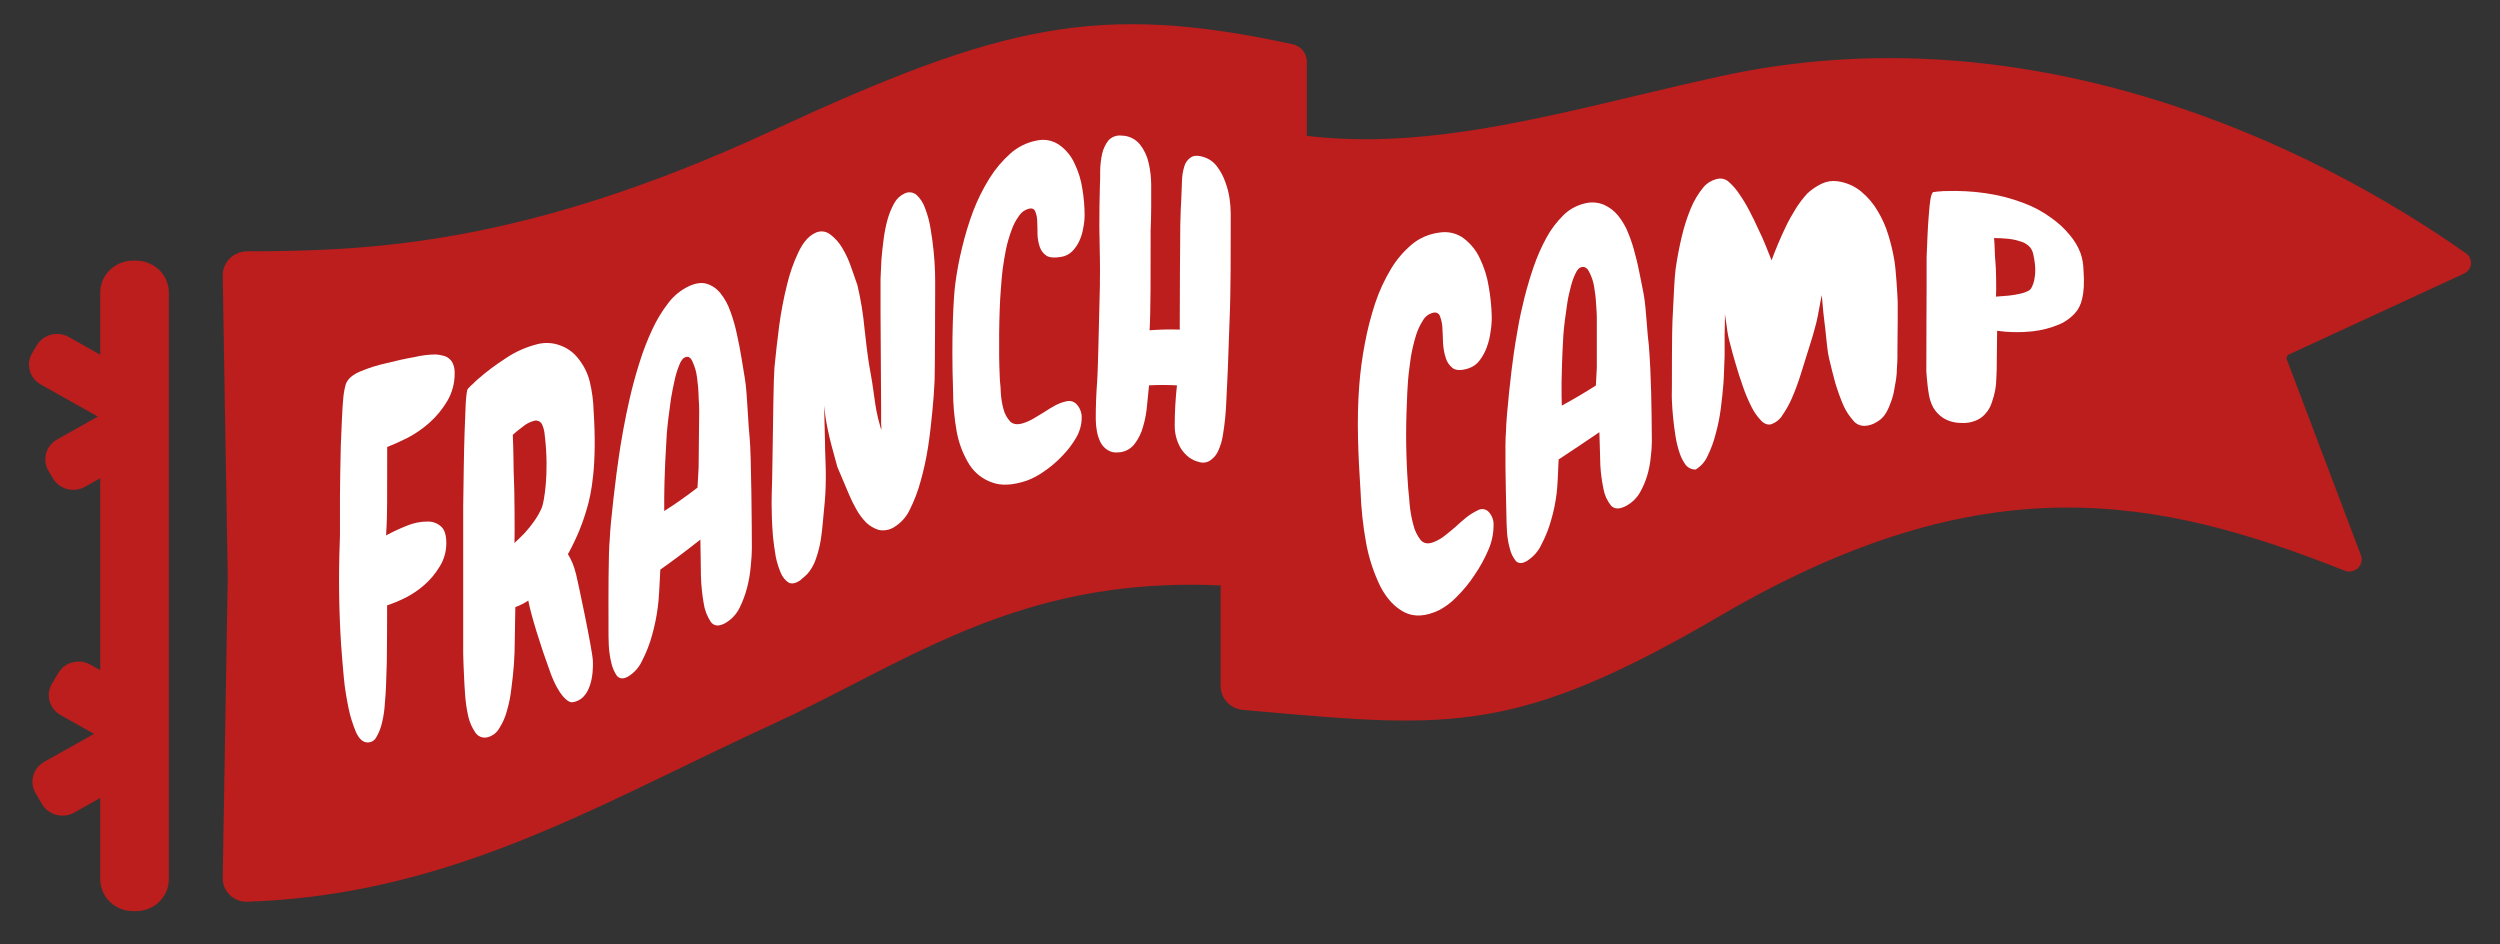 <?xml version="1.0" encoding="UTF-8"?> <svg xmlns="http://www.w3.org/2000/svg" width="143" height="54" viewBox="0 0 143 54" fill="none"><rect x="0" y="0" width="143" height="54" fill="#333333" stroke="none"/><path fill-rule="evenodd" clip-rule="evenodd" d="M44.129 7.489C29.979 14.038 21.107 14.361 14.144 14.375C13.359 14.377 12.726 15.002 12.739 15.767L13.027 33.027L12.739 50.211C12.726 50.976 13.361 51.605 14.146 51.579C23.787 51.253 31.186 47.672 38.983 43.899C40.671 43.082 42.377 42.257 44.129 41.453C45.729 40.719 47.267 39.928 48.8 39.139C54.735 36.086 60.609 33.064 69.819 33.487V39.245C69.819 39.955 70.378 40.543 71.104 40.607C71.409 40.634 71.709 40.66 72.004 40.687L72.01 40.687L72.013 40.687C82.973 41.66 86.805 42 98.406 35.217C113.489 26.4 123.41 28.407 134.109 32.64C134.678 32.865 135.258 32.325 135.046 31.764L130.807 20.562C130.765 20.451 130.817 20.327 130.926 20.276L140.941 15.65C141.418 15.429 141.486 14.797 141.059 14.495C132.254 8.281 116.111 0.481 98.406 4.363C96.75 4.726 95.133 5.11 93.547 5.487L93.546 5.487C86.947 7.054 80.883 8.494 74.751 7.772V3.525C74.751 3.047 74.41 2.631 73.931 2.528C62.826 0.131 57.354 1.367 44.129 7.489ZM5.733 16.735C5.733 15.726 6.573 14.909 7.608 14.909H7.784C8.819 14.909 9.658 15.726 9.658 16.735V50.29C9.658 51.299 8.819 52.116 7.784 52.116H7.608C6.573 52.116 5.733 51.299 5.733 50.29V45.645L4.248 46.48C3.604 46.843 2.78 46.627 2.408 46L2.036 45.371C1.664 44.744 1.884 43.941 2.529 43.578L5.377 41.977L3.464 40.901C2.819 40.538 2.599 39.735 2.971 39.108L3.332 38.498C3.704 37.87 4.528 37.655 5.172 38.018L5.733 38.333V27.355L4.867 27.843C4.223 28.205 3.399 27.99 3.027 27.362L2.771 26.932C2.399 26.304 2.62 25.501 3.265 25.139L5.594 23.828L2.331 21.993C1.687 21.631 1.466 20.828 1.838 20.2L2.099 19.76C2.471 19.132 3.295 18.917 3.94 19.279L5.733 20.288V16.735Z" fill="#BC1D1D"></path><path fill-rule="evenodd" clip-rule="evenodd" d="M62.04 12.316C62.038 12.563 62.011 12.81 61.959 13.052C61.919 13.307 61.843 13.556 61.734 13.791C61.633 14.011 61.494 14.211 61.323 14.381C61.153 14.548 60.934 14.658 60.699 14.695C60.329 14.758 60.043 14.74 59.86 14.629C59.678 14.507 59.542 14.328 59.473 14.119C59.396 13.889 59.353 13.648 59.345 13.405C59.345 13.132 59.339 12.881 59.328 12.647C59.326 12.458 59.288 12.271 59.216 12.096C59.158 11.95 59.038 11.895 58.846 11.939C58.612 12.002 58.41 12.151 58.28 12.357C58.103 12.602 57.962 12.872 57.862 13.159C57.734 13.505 57.63 13.86 57.55 14.221C57.473 14.607 57.409 14.988 57.356 15.37C57.312 15.734 57.28 16.082 57.259 16.415C57.258 16.427 57.257 16.441 57.255 16.456C57.251 16.489 57.247 16.527 57.247 16.572C57.142 17.799 57.121 20.256 57.183 21.486C57.183 21.621 57.195 21.764 57.209 21.921L57.213 21.96L57.216 21.989C57.229 22.119 57.242 22.257 57.242 22.406C57.259 22.743 57.311 23.077 57.398 23.402C57.467 23.667 57.599 23.911 57.784 24.112C57.957 24.278 58.204 24.306 58.526 24.206C58.744 24.136 58.953 24.041 59.15 23.923C59.355 23.803 59.559 23.679 59.762 23.551C59.96 23.417 60.165 23.294 60.376 23.181C60.578 23.074 60.796 22.996 61.02 22.95C61.134 22.924 61.253 22.933 61.362 22.975C61.471 23.017 61.565 23.09 61.633 23.186C61.796 23.384 61.882 23.636 61.874 23.893C61.87 24.299 61.758 24.697 61.551 25.045C61.327 25.427 61.056 25.779 60.746 26.093C60.434 26.422 60.088 26.715 59.714 26.969C59.407 27.191 59.07 27.369 58.715 27.498C57.942 27.755 57.286 27.799 56.749 27.598C56.215 27.415 55.757 27.056 55.45 26.58C55.093 26.004 54.847 25.365 54.725 24.697C54.584 23.926 54.514 23.143 54.516 22.359C54.407 19.288 54.546 16.986 54.633 16.311C54.635 16.3 54.636 16.289 54.638 16.277C54.641 16.259 54.644 16.24 54.644 16.222C54.734 15.528 54.864 14.84 55.032 14.161C55.201 13.448 55.415 12.745 55.672 12.059C55.923 11.406 56.237 10.779 56.608 10.186C56.937 9.661 57.338 9.185 57.801 8.774C58.222 8.402 58.734 8.149 59.284 8.043C59.51 7.989 59.744 7.984 59.972 8.028C60.2 8.072 60.416 8.165 60.605 8.299C60.975 8.565 61.269 8.924 61.459 9.339C61.683 9.798 61.836 10.289 61.91 10.795C61.995 11.298 62.038 11.806 62.04 12.316Z" fill="white"></path><path d="M70.397 12.851C70.399 14.105 70.402 16.758 70.332 18.299C70.317 18.643 70.3 19.149 70.282 19.699C70.251 20.646 70.215 21.72 70.176 22.301C70.165 22.469 70.154 22.713 70.143 22.996C70.132 23.279 70.112 23.6 70.079 23.922C70.046 24.244 70.004 24.568 69.949 24.895C69.904 25.195 69.818 25.488 69.692 25.764C69.602 25.985 69.45 26.176 69.256 26.313C69.165 26.383 69.06 26.43 68.948 26.45C68.836 26.471 68.721 26.465 68.611 26.433C68.39 26.384 68.181 26.289 67.999 26.152C67.83 26.019 67.683 25.86 67.564 25.681C67.32 25.284 67.192 24.826 67.194 24.36C67.194 23.974 67.203 23.6 67.225 23.205C67.247 22.809 67.28 22.42 67.322 22.042C66.79 22.014 66.258 22.014 65.726 22.042L65.713 22.168L65.706 22.236L65.705 22.244L65.703 22.269C65.676 22.526 65.646 22.822 65.614 23.156C65.582 23.575 65.506 23.99 65.387 24.393C65.291 24.761 65.121 25.106 64.888 25.406C64.776 25.549 64.634 25.666 64.472 25.747C64.31 25.829 64.132 25.873 63.951 25.877C63.736 25.903 63.518 25.852 63.337 25.731C63.174 25.624 63.041 25.477 62.95 25.303C62.85 25.099 62.78 24.882 62.741 24.658C62.7 24.433 62.678 24.205 62.677 23.977C62.676 23.251 62.703 22.528 62.758 21.81C62.795 21.336 62.844 19.264 62.879 17.745L62.879 17.744L62.879 17.743C62.894 17.134 62.906 16.613 62.914 16.322V16.062C62.93 15.491 62.91 14.451 62.894 13.647L62.894 13.647L62.894 13.647V13.647L62.894 13.646L62.894 13.645L62.894 13.64C62.892 13.545 62.89 13.453 62.888 13.365C62.885 13.207 62.882 13.065 62.882 12.944C62.882 12.169 62.892 11.396 62.914 10.624C62.93 10.364 62.93 10.073 62.93 9.736C62.938 9.419 62.976 9.104 63.042 8.795C63.105 8.519 63.226 8.26 63.398 8.037C63.493 7.932 63.611 7.852 63.743 7.804C63.875 7.755 64.016 7.739 64.156 7.757C64.356 7.759 64.554 7.805 64.735 7.892C64.916 7.979 65.076 8.105 65.203 8.261C65.449 8.571 65.62 8.934 65.703 9.322C65.801 9.742 65.85 10.172 65.848 10.604V11.796C65.848 12.27 65.837 12.736 65.815 13.195V14.18C65.818 15.184 65.821 17.907 65.756 18.892C66.33 18.847 66.906 18.834 67.481 18.853C67.481 17.567 67.501 13.416 67.512 12.857C67.524 12.299 67.546 11.742 67.578 11.188C67.583 11.041 67.589 10.89 67.594 10.733L67.595 10.73L67.595 10.723L67.595 10.706L67.596 10.694L67.609 10.337C67.616 10.063 67.659 9.791 67.739 9.529C67.796 9.316 67.927 9.13 68.109 9.005C68.29 8.881 68.56 8.878 68.914 9.005C69.208 9.108 69.463 9.302 69.64 9.559C69.833 9.822 69.986 10.113 70.091 10.422C70.207 10.729 70.289 11.048 70.333 11.373C70.374 11.65 70.395 11.929 70.397 12.209V12.434V12.851Z" fill="white"></path><path fill-rule="evenodd" clip-rule="evenodd" d="M42.943 32.386C42.986 31.975 43.007 31.632 43.007 31.358C43.007 30.439 42.974 25.88 42.879 25.028C42.839 24.673 42.809 24.178 42.779 23.658L42.778 23.646C42.734 22.902 42.687 22.114 42.604 21.634C42.551 21.292 42.486 20.899 42.411 20.459C42.336 20.018 42.255 19.567 42.153 19.126C42.062 18.685 41.938 18.25 41.783 17.827C41.656 17.449 41.465 17.096 41.218 16.784C41.016 16.523 40.741 16.331 40.428 16.233C40.128 16.142 39.774 16.193 39.365 16.39C38.916 16.611 38.525 16.935 38.224 17.336C37.861 17.805 37.553 18.314 37.306 18.853C37.022 19.464 36.78 20.093 36.58 20.736C36.371 21.395 36.189 22.061 36.032 22.734C35.882 23.387 35.753 24.014 35.644 24.617C35.536 25.22 35.45 25.746 35.387 26.197C35.257 27.043 34.907 29.896 34.879 30.833C34.796 31.557 34.803 34.285 34.806 35.538L34.806 35.572V36.002C34.806 36.246 34.806 36.556 34.823 36.926C34.841 37.26 34.889 37.591 34.968 37.916C35.025 38.184 35.135 38.438 35.29 38.663C35.446 38.831 35.644 38.848 35.902 38.712C36.273 38.495 36.567 38.165 36.74 37.77C36.98 37.304 37.17 36.814 37.306 36.308C37.452 35.788 37.559 35.258 37.627 34.723C37.685 34.323 37.727 33.481 37.752 32.956C37.752 32.841 37.76 32.737 37.767 32.658L37.767 32.657C37.769 32.628 37.771 32.602 37.772 32.581C38.525 32.048 39.288 31.476 40.061 30.864C40.061 30.956 40.064 31.129 40.069 31.341L40.069 31.343L40.069 31.344C40.072 31.543 40.077 31.777 40.08 32.011C40.08 32.322 40.086 32.633 40.091 32.863L40.091 32.863L40.091 32.863L40.092 32.905L40.094 32.986C40.111 33.495 40.163 34.002 40.25 34.503C40.305 34.892 40.448 35.264 40.668 35.589C40.873 35.84 41.174 35.843 41.571 35.589C41.881 35.391 42.132 35.112 42.297 34.782C42.482 34.412 42.628 34.024 42.732 33.623C42.837 33.217 42.908 32.804 42.943 32.386ZM39.961 22.693C39.983 23.059 39.994 23.321 39.994 23.495L39.961 26.737C39.939 27.121 39.918 27.505 39.897 27.89C39.273 28.374 38.639 28.823 37.994 29.23V29.074C37.994 29.037 37.994 28.995 37.994 28.945L37.994 28.945C37.991 28.45 37.986 27.261 38.139 24.829C38.161 24.549 38.193 24.236 38.236 23.887C38.279 23.539 38.327 23.176 38.381 22.798C38.447 22.414 38.516 22.061 38.59 21.742C38.652 21.453 38.738 21.169 38.848 20.895C38.945 20.65 39.046 20.501 39.16 20.449C39.354 20.353 39.504 20.432 39.611 20.688C39.745 20.972 39.832 21.276 39.869 21.588C39.922 21.954 39.953 22.323 39.961 22.693Z" fill="white"></path><path d="M53.492 16.477C53.492 16.76 53.481 21.21 53.46 21.745C53.438 22.28 53.396 22.859 53.332 23.518C53.267 24.177 53.197 24.834 53.09 25.543C52.987 26.206 52.846 26.862 52.665 27.507C52.512 28.076 52.303 28.627 52.04 29.154C51.847 29.564 51.539 29.908 51.154 30.145C50.891 30.315 50.573 30.375 50.267 30.313C49.995 30.23 49.746 30.083 49.541 29.885C49.319 29.659 49.13 29.403 48.977 29.125C48.828 28.86 48.694 28.587 48.574 28.308C48.349 27.765 48.123 27.232 47.897 26.71C47.358 24.807 47.236 24.14 47.14 23.2L47.19 25.292C47.19 25.549 47.2 25.872 47.213 26.202L47.215 26.276C47.229 26.662 47.242 27.051 47.236 27.354C47.235 27.935 47.203 28.516 47.14 29.094C47.118 29.334 47.091 29.618 47.06 29.944L47.057 29.973C47.027 30.288 46.999 30.581 46.946 30.895C46.892 31.225 46.811 31.55 46.704 31.867C46.618 32.16 46.482 32.435 46.301 32.681C46.222 32.789 46.131 32.888 46.028 32.973C45.979 33.013 45.927 33.059 45.868 33.11L45.867 33.111C45.837 33.138 45.805 33.166 45.77 33.196L45.722 33.226C45.474 33.383 45.264 33.412 45.097 33.317C44.904 33.182 44.753 32.994 44.662 32.775C44.533 32.472 44.436 32.157 44.371 31.834C44.307 31.451 44.255 31.075 44.215 30.707C44.184 30.318 44.163 29.956 44.151 29.623C44.14 29.288 44.136 29.019 44.136 28.815C44.136 28.501 44.145 28.038 44.167 27.427C44.167 27.332 44.171 27.136 44.176 26.868L44.176 26.867L44.176 26.866L44.176 26.865L44.176 26.861L44.176 26.86C44.182 26.552 44.189 26.15 44.195 25.701C44.218 23.975 44.253 21.555 44.297 21.038C44.371 20.26 44.463 19.456 44.57 18.626C44.676 17.841 44.825 17.064 45.015 16.295C45.168 15.646 45.389 15.014 45.677 14.412C45.934 13.876 46.236 13.524 46.579 13.351C46.715 13.27 46.871 13.23 47.029 13.237C47.187 13.245 47.339 13.299 47.466 13.394C47.754 13.602 47.996 13.87 48.175 14.178C48.386 14.531 48.559 14.906 48.69 15.296C48.83 15.702 48.947 16.04 49.044 16.309C49.239 17.136 49.376 17.975 49.453 18.82C49.635 20.451 49.699 20.799 49.78 21.238L49.784 21.261C49.845 21.6 49.919 22.004 50.062 23.079C50.073 23.123 50.08 23.169 50.084 23.214C50.097 23.32 50.115 23.424 50.139 23.528C50.152 23.571 50.167 23.645 50.183 23.725L50.186 23.74C50.203 23.838 50.225 23.935 50.253 24.03C50.265 24.068 50.278 24.117 50.292 24.171L50.293 24.175L50.293 24.175L50.293 24.177L50.3 24.201L50.307 24.231C50.336 24.355 50.372 24.478 50.415 24.598C50.418 24.483 50.413 24.368 50.4 24.254V23.382L50.367 17.979V15.939C50.377 15.607 50.393 15.253 50.415 14.877C50.448 14.481 50.49 14.083 50.545 13.678C50.592 13.299 50.667 12.923 50.768 12.554C50.86 12.226 50.99 11.911 51.155 11.613C51.286 11.374 51.489 11.184 51.736 11.07C51.846 11.013 51.971 10.99 52.095 11.004C52.218 11.019 52.335 11.07 52.429 11.152C52.649 11.358 52.814 11.616 52.912 11.902C53.056 12.273 53.161 12.658 53.224 13.052C53.3 13.485 53.358 13.916 53.402 14.348C53.446 14.78 53.472 15.186 53.483 15.566C53.493 15.905 53.493 16.19 53.492 16.404L53.492 16.44L53.492 16.477Z" fill="white"></path><path fill-rule="evenodd" clip-rule="evenodd" d="M33.571 29.093C33.828 28.231 34.153 26.615 33.958 23.544L33.956 23.521C33.942 22.946 33.867 22.375 33.731 21.816C33.61 21.335 33.385 20.887 33.071 20.503C32.807 20.158 32.448 19.899 32.039 19.756C31.61 19.595 31.142 19.574 30.701 19.696C30.076 19.857 29.482 20.122 28.945 20.481C28.372 20.848 27.828 21.257 27.316 21.705L27.204 21.805C27.151 21.856 27.091 21.914 27.026 21.98C26.961 22.03 26.902 22.087 26.849 22.151C26.814 22.18 26.782 22.213 26.753 22.248C26.709 22.326 26.671 22.593 26.64 23.05C26.618 23.505 26.596 24.059 26.575 24.712C26.553 25.369 26.537 26.069 26.526 26.813C26.516 27.557 26.505 28.277 26.495 28.975V37.397C26.505 37.82 26.521 38.249 26.543 38.685C26.554 38.984 26.575 39.351 26.607 39.784C26.637 40.186 26.697 40.586 26.785 40.98C26.861 41.309 26.997 41.621 27.188 41.899C27.264 42.016 27.376 42.105 27.506 42.153C27.637 42.201 27.779 42.205 27.913 42.164C28.185 42.088 28.417 41.907 28.557 41.659C28.755 41.352 28.903 41.015 28.996 40.661C29.119 40.242 29.204 39.813 29.25 39.379C29.314 38.913 29.363 38.45 29.396 37.995C29.428 37.54 29.444 37.11 29.444 36.708L29.446 36.627C29.451 36.421 29.46 36.09 29.46 35.759C29.462 35.517 29.467 35.276 29.471 35.082C29.474 34.921 29.477 34.793 29.477 34.726C29.738 34.632 29.987 34.506 30.218 34.351C30.37 35.167 30.907 36.911 31.477 38.463C31.975 39.828 32.501 40.172 32.702 40.172C33.836 40.062 33.942 38.488 33.914 37.818C33.886 37.148 33.004 33.021 32.949 32.837C32.946 32.825 32.94 32.803 32.93 32.773C32.84 32.393 32.69 32.031 32.485 31.699L32.571 31.542C32.991 30.764 33.326 29.943 33.571 29.093ZM31.162 24.934C31.152 24.707 31.099 24.483 31.005 24.275C30.962 24.186 30.887 24.116 30.794 24.08C30.702 24.045 30.599 24.046 30.507 24.084C30.282 24.148 30.074 24.26 29.895 24.412C29.687 24.564 29.499 24.717 29.332 24.873C29.349 25.148 29.36 25.7 29.37 26.227L29.372 26.347C29.372 26.763 29.386 27.152 29.396 27.359C29.428 27.842 29.45 30.532 29.428 31.059C29.6 30.902 29.787 30.714 29.992 30.509C30.196 30.289 30.385 30.055 30.557 29.81C30.729 29.568 30.875 29.308 30.993 29.035C31.111 28.746 31.416 27.119 31.171 25.002C31.166 24.978 31.163 24.956 31.162 24.934Z" fill="white"></path><path d="M26.006 21.352C26.013 21.907 25.868 22.453 25.588 22.932C25.31 23.404 24.959 23.83 24.55 24.192C24.168 24.53 23.745 24.82 23.293 25.054C22.851 25.276 22.47 25.444 22.148 25.568C22.148 28.934 22.142 29.267 22.131 29.608C22.121 29.948 22.105 30.287 22.083 30.626C22.459 30.423 22.847 30.241 23.244 30.083C23.631 29.917 24.048 29.831 24.468 29.832C24.742 29.827 25.009 29.924 25.216 30.103C25.425 30.282 25.529 30.596 25.529 31.054C25.534 31.538 25.399 32.013 25.141 32.421C24.899 32.823 24.594 33.183 24.239 33.488C23.901 33.78 23.527 34.027 23.126 34.223C22.808 34.379 22.48 34.514 22.144 34.626C22.144 35.139 22.137 37.306 22.127 37.818C22.116 38.316 22.1 38.812 22.078 39.305C22.067 39.553 22.047 39.862 22.014 40.233C21.995 40.596 21.943 40.957 21.858 41.311C21.793 41.617 21.679 41.91 21.519 42.178C21.465 42.281 21.379 42.364 21.274 42.414C21.17 42.465 21.052 42.48 20.938 42.459C20.714 42.419 20.515 42.221 20.359 41.871C20.176 41.434 20.035 40.981 19.939 40.517C19.831 39.983 19.725 39.409 19.666 38.759C19.607 38.109 19.554 37.476 19.51 36.862C19.387 34.929 19.362 32.991 19.433 31.056C19.446 30.744 19.446 30.522 19.446 30.409V28.347C19.448 27.937 19.454 27.489 19.463 27.003C19.472 26.516 19.483 26.007 19.494 25.474L19.558 23.982C19.579 23.497 19.606 23.078 19.639 22.727C19.663 22.466 19.712 22.208 19.785 21.956C19.903 21.653 20.183 21.424 20.623 21.241C21.107 21.037 21.609 20.88 22.122 20.77C22.67 20.63 23.202 20.512 23.718 20.423C24.113 20.328 24.519 20.279 24.926 20.275C25.052 20.281 25.176 20.301 25.297 20.335C25.431 20.355 25.557 20.409 25.664 20.491C25.771 20.573 25.856 20.682 25.91 20.806C25.981 20.978 26.014 21.165 26.006 21.352Z" fill="white"></path><path fill-rule="evenodd" clip-rule="evenodd" d="M118.756 17.833C118.995 17.54 119.296 16.952 119.174 15.403C119.165 15.084 119.107 14.768 119.001 14.464C118.86 14.096 118.654 13.752 118.393 13.446C118.089 13.073 117.73 12.741 117.328 12.46C116.859 12.116 116.341 11.836 115.788 11.627C115.076 11.351 114.331 11.157 113.569 11.05C112.841 10.945 112.104 10.905 111.368 10.928H111.209C111.152 10.928 111.091 10.934 111.027 10.941L110.996 10.945L110.962 10.948C110.879 10.95 110.797 10.957 110.715 10.972C110.669 10.974 110.624 10.979 110.579 10.988C110.519 11.016 110.465 11.152 110.42 11.402C110.385 11.598 110.366 11.834 110.344 12.103L110.344 12.11L110.344 12.11C110.338 12.18 110.332 12.253 110.325 12.329C110.294 12.694 110.27 13.079 110.252 13.504L110.232 13.992L110.232 14.003L110.232 14.003C110.221 14.25 110.211 14.493 110.202 14.732V15.784V16.409C110.202 17.219 110.198 17.767 110.193 18.39L110.193 18.392L110.193 18.399C110.192 18.581 110.19 19.255 110.189 19.909C110.188 20.475 110.187 21.026 110.186 21.23C110.2 21.474 110.222 21.722 110.251 21.975C110.265 22.148 110.295 22.361 110.34 22.614C110.385 22.859 110.468 23.097 110.587 23.32C110.724 23.553 110.916 23.753 111.149 23.908C111.447 24.09 111.794 24.188 112.151 24.191C112.448 24.216 112.748 24.169 113.021 24.056C113.249 23.961 113.448 23.813 113.598 23.627C113.753 23.445 113.868 23.236 113.935 23.012C114.018 22.786 114.081 22.554 114.125 22.319C114.166 22.098 114.187 21.874 114.19 21.65C114.197 21.552 114.204 21.359 114.211 21.164L114.211 21.162C114.215 21.045 114.219 20.52 114.224 20.007C114.228 19.477 114.232 18.96 114.236 18.922C114.904 19.015 115.582 19.026 116.253 18.954C116.789 18.894 117.312 18.758 117.803 18.55C118.178 18.385 118.504 18.139 118.756 17.833ZM116.133 14.162C116.233 14.299 116.296 14.457 116.317 14.621C116.589 15.824 116.231 16.5 116.092 16.595C115.933 16.689 115.758 16.756 115.575 16.796C115.347 16.848 115.116 16.887 114.883 16.911L114.17 16.967C114.198 16.695 114.177 15.253 114.138 14.978C114.118 14.842 114.109 14.578 114.1 14.31L114.1 14.31C114.09 14.039 114.081 13.763 114.06 13.617C114.282 13.617 114.523 13.629 114.781 13.652C115.039 13.67 115.293 13.719 115.537 13.799C115.771 13.858 115.98 13.983 116.133 14.157V14.162Z" fill="white"></path><path fill-rule="evenodd" clip-rule="evenodd" d="M94.426 26.124C94.464 25.831 94.484 25.537 94.487 25.243L94.486 25.174C94.47 23.377 94.455 21.576 94.316 19.775C94.273 19.459 94.238 19.018 94.202 18.558L94.202 18.558L94.202 18.557C94.151 17.912 94.098 17.23 94.014 16.805C93.956 16.501 93.888 16.152 93.807 15.755L93.784 15.644C93.711 15.284 93.637 14.92 93.531 14.555C93.433 14.147 93.304 13.745 93.144 13.354C93.004 12.985 92.803 12.639 92.55 12.326C92.331 12.058 92.046 11.844 91.718 11.7C91.367 11.562 90.974 11.543 90.609 11.646C90.149 11.762 89.735 11.996 89.414 12.323C89.034 12.699 88.713 13.124 88.463 13.585C88.172 14.118 87.927 14.672 87.731 15.241C87.527 15.834 87.347 16.44 87.191 17.058C87.04 17.659 86.916 18.241 86.819 18.805C86.717 19.371 86.638 19.864 86.579 20.283C86.46 21.075 86.153 23.78 86.143 24.674C86.071 25.367 86.131 27.976 86.159 29.168L86.159 29.176L86.16 29.196C86.164 29.365 86.167 29.504 86.169 29.603C86.169 29.796 86.181 30.029 86.195 30.303L86.204 30.484C86.229 30.799 86.285 31.11 86.372 31.415C86.433 31.662 86.549 31.894 86.714 32.097C86.872 32.244 87.078 32.244 87.338 32.088C87.71 31.852 88.001 31.522 88.175 31.136C88.41 30.689 88.596 30.221 88.728 29.739C88.87 29.254 88.972 28.76 89.035 28.261C89.087 27.893 89.118 27.126 89.137 26.641C89.143 26.485 89.148 26.358 89.153 26.282C89.918 25.78 90.699 25.254 91.484 24.721C91.492 24.889 91.505 25.361 91.517 25.816C91.525 26.124 91.533 26.424 91.539 26.619C91.565 27.073 91.625 27.526 91.72 27.973C91.781 28.319 91.93 28.646 92.156 28.927C92.365 29.145 92.669 29.134 93.068 28.908C93.373 28.733 93.623 28.487 93.793 28.195C93.975 27.876 94.12 27.539 94.224 27.191C94.325 26.842 94.393 26.485 94.426 26.124ZM91.297 17.401C91.322 17.732 91.336 17.973 91.338 18.123V21.023C91.317 21.436 91.306 21.641 91.284 22.051C90.65 22.455 89.996 22.841 89.335 23.201C89.337 23.182 89.335 23.135 89.332 23.055C89.32 22.689 89.285 21.615 89.424 19.167C89.443 18.913 89.471 18.628 89.512 18.315C89.554 18.002 89.598 17.673 89.649 17.332C89.699 16.992 89.779 16.673 89.853 16.39C89.913 16.137 90.001 15.892 90.113 15.655C90.211 15.445 90.316 15.323 90.43 15.288C90.631 15.226 90.79 15.319 90.905 15.561C91.044 15.827 91.138 16.11 91.184 16.401C91.244 16.732 91.282 17.066 91.297 17.401Z" fill="white"></path><path d="M85.328 18.109C85.331 18.397 85.308 18.685 85.261 18.97C85.225 19.27 85.153 19.565 85.049 19.851C84.951 20.125 84.81 20.383 84.632 20.619C84.476 20.831 84.25 20.991 83.989 21.074C83.602 21.198 83.312 21.195 83.118 21.074C82.916 20.924 82.77 20.719 82.702 20.487C82.613 20.214 82.56 19.932 82.543 19.647C82.535 19.325 82.521 19.027 82.504 18.753C82.496 18.529 82.451 18.309 82.369 18.099C82.36 18.059 82.342 18.022 82.316 17.989C82.29 17.957 82.257 17.93 82.219 17.91C82.181 17.89 82.138 17.879 82.095 17.875C82.051 17.872 82.007 17.878 81.966 17.892C81.842 17.923 81.727 17.978 81.627 18.054C81.528 18.13 81.448 18.225 81.391 18.332C81.209 18.614 81.07 18.918 80.979 19.236C80.858 19.639 80.763 20.048 80.696 20.462L80.692 20.488C80.631 20.929 80.568 21.388 80.537 21.81C80.505 22.241 80.485 22.656 80.474 23.053C80.402 24.594 80.421 26.137 80.532 27.676C80.537 27.837 80.555 28.008 80.575 28.195L80.575 28.196C80.594 28.378 80.614 28.575 80.626 28.792C80.662 29.203 80.733 29.61 80.84 30.01C80.914 30.327 81.058 30.627 81.261 30.891C81.442 31.096 81.695 31.135 82.022 31.002C82.252 30.907 82.465 30.782 82.656 30.629C82.86 30.469 83.064 30.3 83.269 30.124C83.473 29.931 83.677 29.754 83.882 29.591C84.081 29.433 84.3 29.297 84.534 29.187C84.635 29.128 84.756 29.107 84.874 29.127C84.991 29.148 85.096 29.209 85.168 29.297C85.349 29.504 85.443 29.765 85.432 30.032C85.433 30.52 85.332 31.004 85.134 31.456C84.92 31.958 84.654 32.44 84.342 32.895C84.05 33.341 83.708 33.758 83.323 34.138C83.039 34.44 82.703 34.696 82.328 34.896C81.553 35.27 80.889 35.303 80.334 35.021C79.78 34.739 79.323 34.245 78.96 33.552C78.57 32.751 78.293 31.905 78.138 31.038C77.961 30.056 77.855 29.065 77.821 28.071C77.694 26.075 77.591 24.041 77.75 22.039C77.811 21.241 77.917 20.447 78.067 19.659C78.213 18.874 78.412 18.098 78.662 17.337C78.891 16.651 79.197 15.99 79.575 15.364C79.892 14.837 80.3 14.362 80.784 13.959C81.218 13.604 81.755 13.377 82.328 13.304C82.572 13.262 82.824 13.27 83.065 13.327C83.306 13.383 83.531 13.488 83.724 13.633C84.127 13.939 84.443 14.331 84.646 14.775C84.896 15.289 85.067 15.833 85.155 16.391C85.255 16.959 85.313 17.533 85.328 18.109Z" fill="white"></path><path d="M108.115 23.113C108.208 22.89 108.279 22.66 108.327 22.426C108.374 22.185 108.417 21.944 108.455 21.703C108.487 21.477 108.504 21.249 108.506 21.02C108.523 20.806 108.533 20.606 108.533 20.445V20.042L108.534 19.95L108.536 19.713L108.536 19.708C108.544 19.03 108.559 17.594 108.549 17.277C108.536 16.882 108.446 15.363 108.357 14.898C108.278 14.413 108.165 13.934 108.019 13.463C107.876 12.979 107.671 12.514 107.408 12.076C107.163 11.654 106.842 11.274 106.457 10.954C106.077 10.64 105.607 10.436 105.104 10.367C104.799 10.325 104.488 10.372 104.213 10.502C103.903 10.648 103.62 10.84 103.376 11.07C103.127 11.342 102.905 11.635 102.713 11.944C102.51 12.267 102.31 12.624 102.144 12.972C101.977 13.32 101.825 13.662 101.684 14C101.543 14.338 101.426 14.636 101.334 14.892C101.245 14.673 101.144 14.417 101.017 14.096C100.89 13.774 100.744 13.442 100.573 13.1C100.415 12.746 100.244 12.396 100.061 12.05C99.895 11.728 99.707 11.415 99.499 11.114C99.338 10.866 99.144 10.637 98.921 10.434C98.853 10.362 98.768 10.305 98.674 10.266C98.579 10.227 98.477 10.208 98.374 10.21C98.186 10.233 98.005 10.29 97.842 10.38C97.678 10.469 97.536 10.587 97.423 10.728C97.12 11.1 96.877 11.511 96.702 11.948C96.487 12.474 96.316 13.014 96.19 13.564C96.047 14.166 95.933 14.768 95.848 15.366C95.785 15.808 95.732 16.953 95.696 17.735C95.683 18.012 95.672 18.243 95.664 18.381C95.632 18.911 95.632 21.784 95.632 22.132V22.132C95.632 22.24 95.631 22.329 95.629 22.412L95.629 22.412C95.626 22.564 95.624 22.698 95.632 22.896C95.645 23.203 95.667 23.546 95.702 23.89C95.737 24.234 95.781 24.585 95.838 24.94C95.887 25.267 95.965 25.589 96.071 25.904C96.151 26.155 96.273 26.393 96.433 26.61C96.499 26.688 96.583 26.751 96.679 26.795C96.776 26.838 96.882 26.86 96.989 26.86C97.297 26.669 97.536 26.398 97.675 26.08C97.873 25.677 98.027 25.258 98.135 24.827C98.269 24.344 98.368 23.854 98.431 23.358C98.497 22.841 98.548 22.367 98.581 21.931C98.602 21.664 98.609 21.423 98.616 21.206L98.616 21.205C98.62 21.067 98.624 20.939 98.63 20.819C98.648 20.511 98.648 20.328 98.648 20.274V19.108C98.665 18.822 98.665 18.189 98.665 17.96V17.96C98.685 18.064 98.707 18.227 98.731 18.413C98.775 18.745 98.828 19.149 98.898 19.416C98.922 19.508 98.946 19.601 98.97 19.694L98.971 19.697C99.057 20.03 99.147 20.38 99.26 20.752C99.392 21.21 99.536 21.662 99.694 22.107C99.833 22.513 100.001 22.91 100.196 23.295C100.337 23.579 100.524 23.842 100.751 24.074C100.942 24.263 101.134 24.317 101.328 24.263C101.59 24.167 101.809 23.989 101.947 23.761C102.169 23.442 102.357 23.104 102.507 22.752C102.686 22.342 102.847 21.904 103.003 21.411C103.063 21.219 103.122 21.028 103.181 20.838C103.274 20.538 103.366 20.239 103.465 19.932C103.627 19.43 103.773 18.945 103.89 18.477C103.954 18.222 104.015 17.883 104.072 17.567L104.072 17.567C104.12 17.3 104.166 17.05 104.207 16.88C104.216 16.979 104.227 17.109 104.24 17.254L104.24 17.255C104.272 17.637 104.314 18.13 104.365 18.48C104.392 18.657 104.417 18.908 104.444 19.178L104.444 19.179C104.491 19.642 104.544 20.163 104.617 20.475C104.733 20.97 104.855 21.455 104.986 21.934C105.117 22.366 105.272 22.791 105.451 23.209C105.593 23.518 105.782 23.806 106.013 24.065C106.089 24.161 106.189 24.238 106.304 24.29C106.42 24.341 106.548 24.365 106.676 24.358C106.907 24.346 107.131 24.275 107.322 24.154C107.518 24.049 107.686 23.902 107.81 23.727C107.938 23.535 108.041 23.328 108.115 23.113Z" fill="white"></path></svg> 